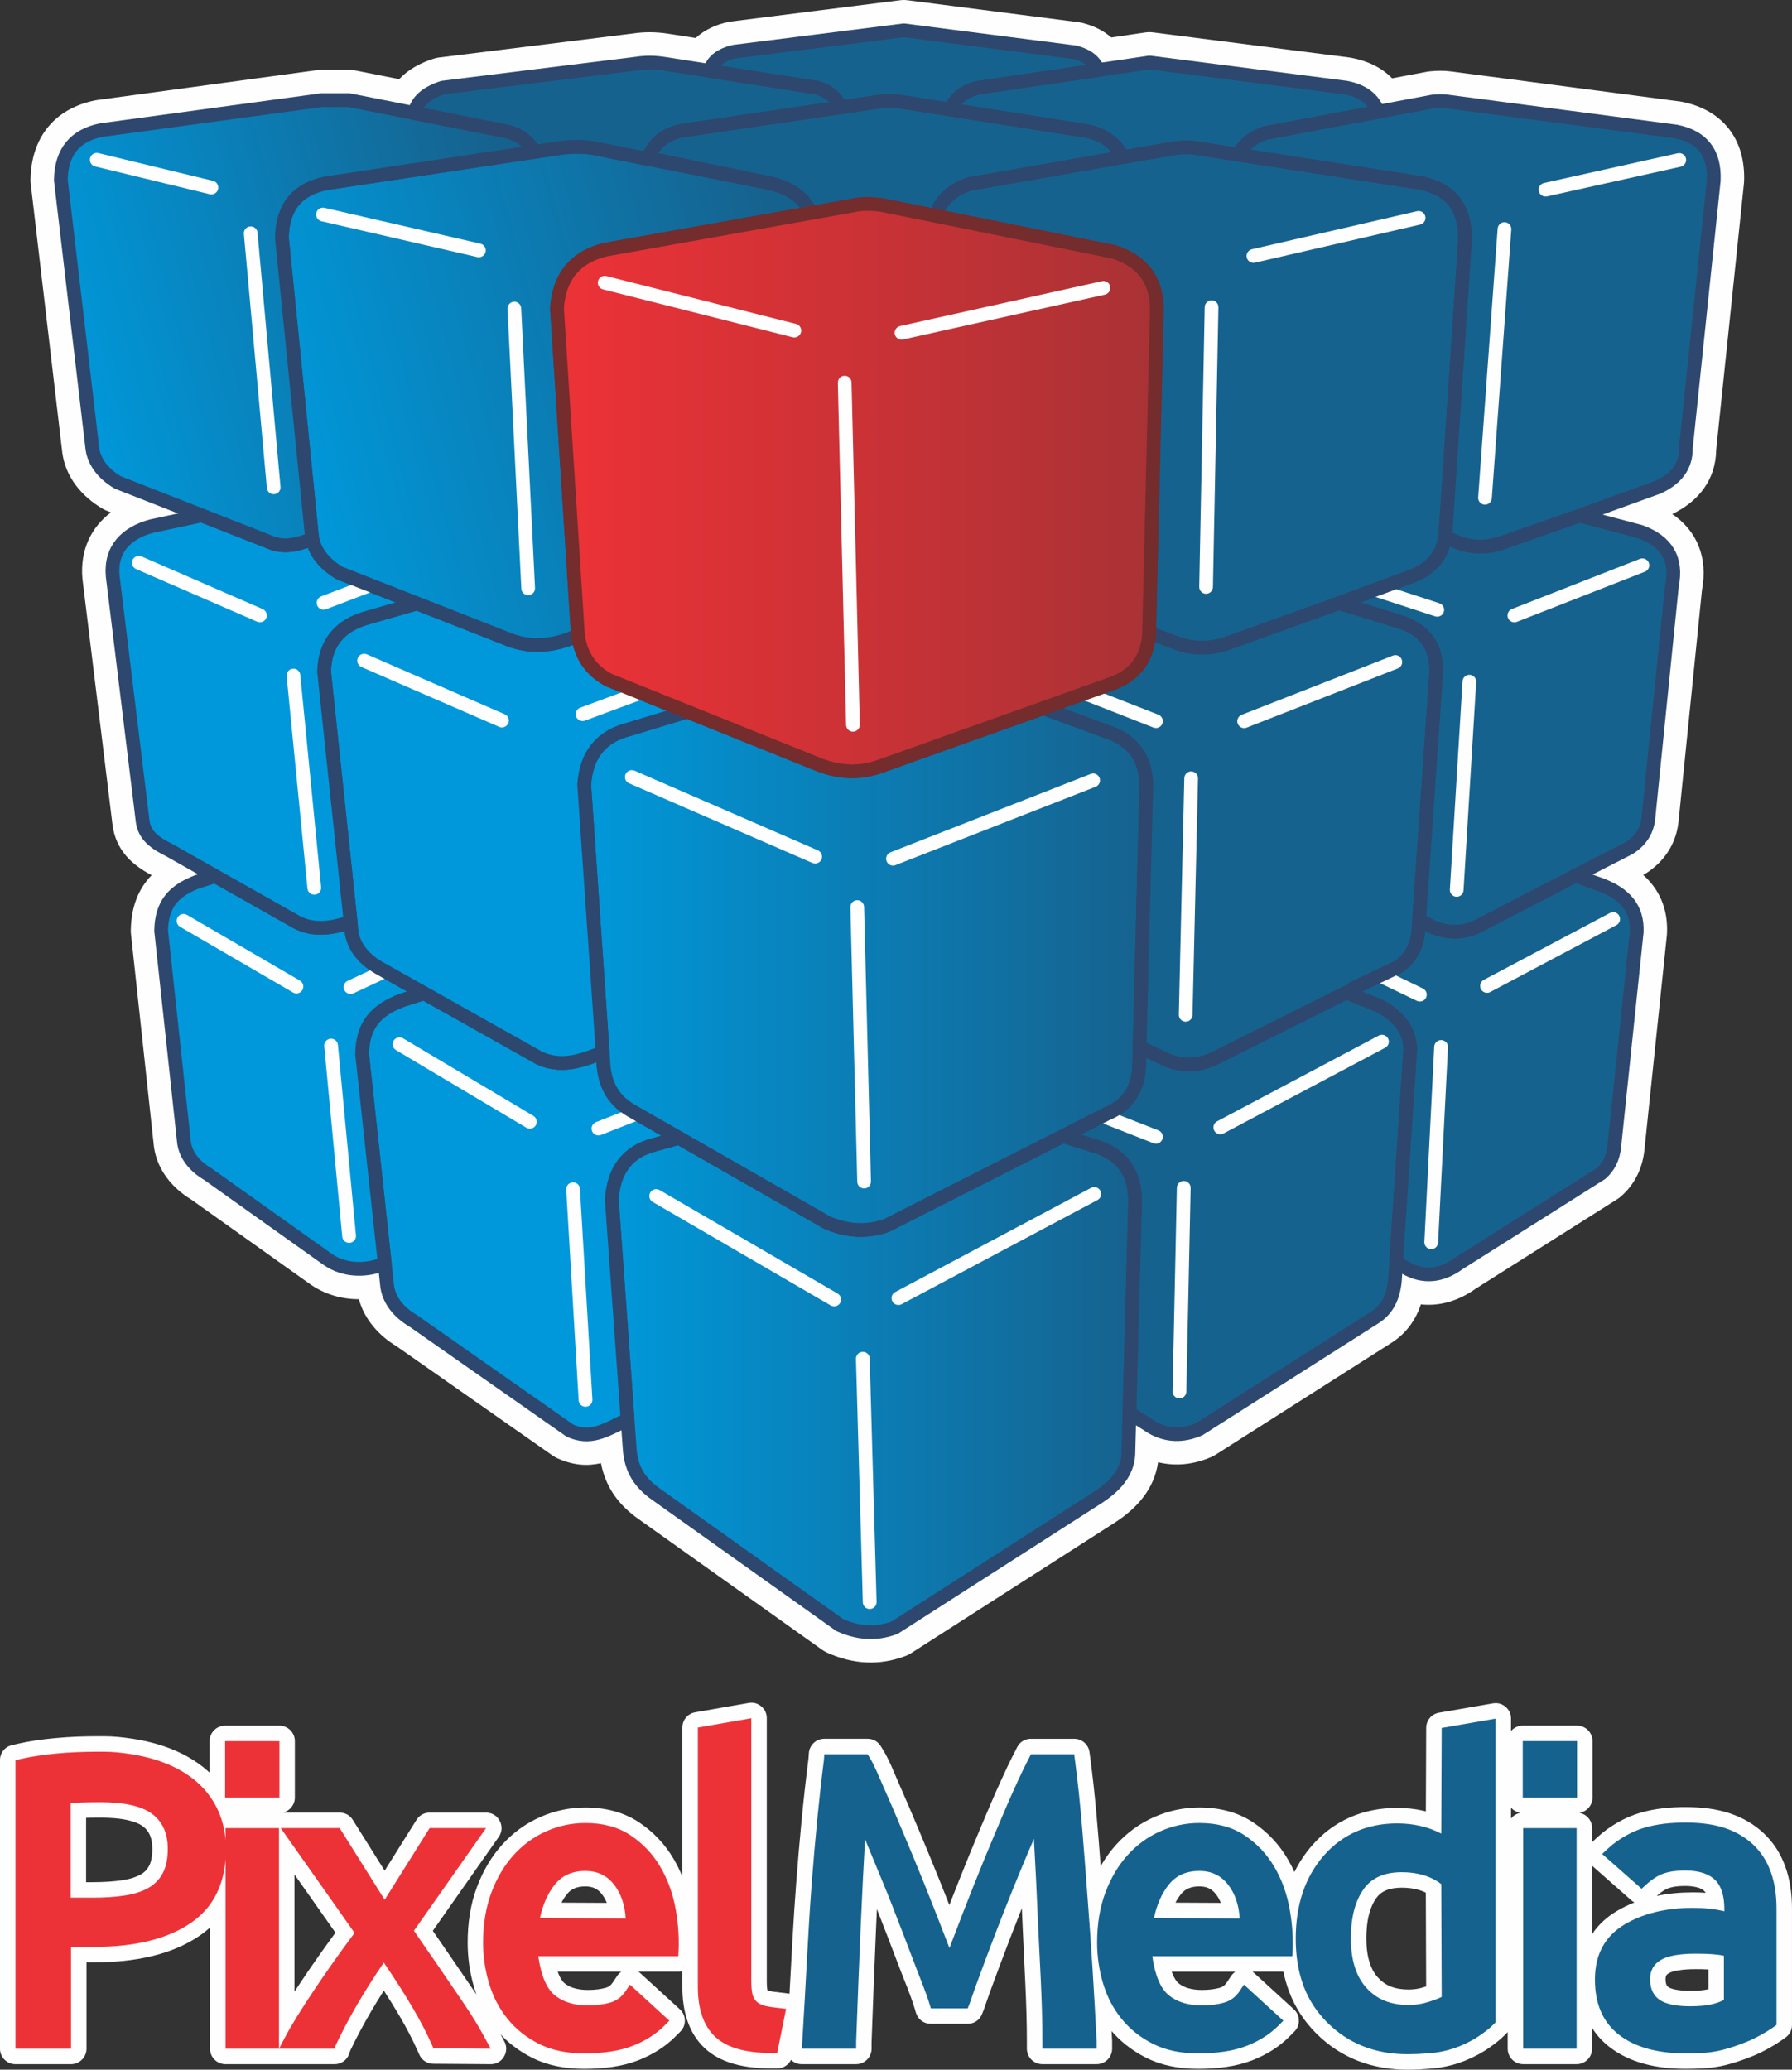<?xml version="1.0" encoding="UTF-8"?> <svg xmlns="http://www.w3.org/2000/svg" xmlns:xlink="http://www.w3.org/1999/xlink" xmlns:xodm="http://www.corel.com/coreldraw/odm/2003" xml:space="preserve" width="120.437mm" height="139.108mm" version="1.1" style="shape-rendering:geometricPrecision; text-rendering:geometricPrecision; image-rendering:optimizeQuality; fill-rule:evenodd; clip-rule:evenodd" viewBox="0 0 4239.08 4896.25"><rect x="0" y="0" width="4239.08" height="4896.25" fill="#333333" stroke="none"/> <defs> <style type="text/css"> .str0 {stroke:#2E476E;stroke-width:32.55;stroke-linecap:round;stroke-linejoin:round;stroke-miterlimit:22.926} .str2 {stroke:#742C2D;stroke-width:32.55;stroke-linecap:round;stroke-linejoin:round;stroke-miterlimit:22.926} .str1 {stroke:#FEFEFE;stroke-width:32.55;stroke-linecap:round;stroke-linejoin:round;stroke-miterlimit:22.926} .fil5 {fill:none} .fil7 {fill:none;fill-rule:nonzero} .fil3 {fill:#0098DA} .fil4 {fill:#16628E} .fil0 {fill:#FEFEFE} .fil12 {fill:#16628E;fill-rule:nonzero} .fil1 {fill:#ED3237;fill-rule:nonzero} .fil6 {fill:#FEFEFE;fill-rule:nonzero} .fil11 {fill:url(#id0)} .fil8 {fill:url(#id1)} .fil2 {fill:url(#id2)} .fil9 {fill:url(#id3)} .fil10 {fill:url(#id4)} </style> <linearGradient id="id0" gradientUnits="userSpaceOnUse" x1="1317.56" y1="1150.26" x2="2734.1" y2="1150.26"> <stop offset="0" style="stop-opacity:1; stop-color:#ED3237"></stop> <stop offset="1" style="stop-opacity:1; stop-color:#A93235"></stop> </linearGradient> <linearGradient id="id1" gradientUnits="userSpaceOnUse" x1="1381.78" y1="2288.39" x2="2708.74" y2="2288.39"> <stop offset="0" style="stop-opacity:1; stop-color:#0098DA"></stop> <stop offset="1" style="stop-opacity:1; stop-color:#16628E"></stop> </linearGradient> <linearGradient id="id2" gradientUnits="userSpaceOnUse" xlink:href="#id1" x1="1446.88" y1="3270.17" x2="2682.51" y2="3270.17"> </linearGradient> <linearGradient id="id3" gradientUnits="userSpaceOnUse" xlink:href="#id1" x1="691.23" y1="1097.33" x2="1892.88" y2="770.24"> </linearGradient> <linearGradient id="id4" gradientUnits="userSpaceOnUse" xlink:href="#id1" x1="166.05" y1="906.2" x2="1241.03" y2="612.62"> </linearGradient> </defs> <g id="Capa_x0020_1">  <g id="_2607579172416"> <path class="fil0" d="M1421.66 3461.43c-31.8,7.12 -64.56,5.61 -102.67,-11.42 -4.39,-1.96 -7.96,-3.98 -11.9,-6.75l-368.17 -257.89c-42.67,-25.65 -76.86,-63.99 -89.91,-111.84 -41.07,-0.02 -81.74,-11.63 -116.39,-36.3l-280.07 -199.39c-45.94,-27.75 -81.19,-71.17 -88.44,-125.58 -0.09,-0.62 -0.15,-1.16 -0.21,-1.78l-54.07 -500.99c-0.33,-3.1 -0.46,-5.76 -0.4,-8.88 0.9,-55.07 17.79,-97.8 49.32,-130.17 -48.52,-25.44 -84.3,-60.34 -92.39,-117.55 -0.07,-0.46 -0.12,-0.87 -0.18,-1.34l-70.94 -580.54c-0.11,-0.92 -0.19,-1.7 -0.27,-2.62 -5.74,-67.44 20.76,-121.04 67.48,-156.22l-9.55 -3.75c-3.61,-1.41 -6.58,-2.85 -9.92,-4.8 -49.46,-28.83 -87.84,-74.76 -95.59,-132.78 -0.05,-0.39 -0.1,-0.73 -0.14,-1.13l-74.62 -635.38c-0.39,-3.33 -0.54,-6.19 -0.48,-9.55 1.6,-98.39 55.89,-167.64 152.92,-187.3 1.6,-0.32 2.97,-0.55 4.58,-0.77l521.28 -70.88c3.37,-0.46 6.27,-0.65 9.68,-0.65l65.1 0c4.92,0 9.11,0.41 13.94,1.36l104.62 20.71c21.28,-22.64 50.04,-38.44 81.7,-48.44 4.38,-1.38 8.23,-2.22 12.78,-2.78l458.4 -56.78c27.96,-4.26 56.12,-3.76 84.06,0.6l64.46 10.05c20.65,-19.1 47.48,-31.53 77.09,-37.91 2.15,-0.46 4,-0.77 6.17,-1.06l400.08 -50.32c6.31,-0.79 11.79,-0.78 18.1,0.02l405.02 51.97c3.1,0.39 5.74,0.9 8.77,1.68 25.85,6.66 49.15,17.88 67.89,34.36l79.88 -11.73c6.8,-1 12.72,-1.06 19.55,-0.18l464.42 59.39c1.43,0.18 2.66,0.37 4.08,0.64 37.9,7.08 71.46,22.98 96.41,48.49l82.68 -15.51c2.08,-0.39 3.88,-0.65 5.99,-0.86 17.16,-1.74 34.09,-2.01 51.22,0.25l541.14 70.94c1.66,0.22 3.07,0.45 4.72,0.77 97.22,19.4 150.83,89.95 146.78,188.84 -0.06,1.58 -0.16,2.92 -0.32,4.51l-65.61 629.84c-0.83,70.58 -41.58,122.25 -103.96,152.07 58.27,39.5 84.98,102.58 70.27,180.18l-54.83 541.8c-4.24,54.55 -31.98,98.88 -78.23,128.44 -2.01,1.27 -3.77,2.29 -5.88,3.38 37.76,33.68 59.04,79.85 56.26,138.74 -0.07,1.43 -0.16,2.65 -0.31,4.07l-52.73 504.21c-3.9,44.23 -21.8,83.32 -55.24,112.92 -3.03,2.68 -5.8,4.76 -9.21,6.92l-334.72 211.67c-40.61,28.97 -85.2,42.22 -129.99,37.33 -11.71,35.71 -33.18,66.72 -66.68,89.07 -0.46,0.31 -0.85,0.56 -1.32,0.86l-417.4 265.62c-3.28,2.08 -6.22,3.65 -9.78,5.21 -41.76,18.26 -84.94,22.91 -126.52,12.63 -8.55,62.16 -48.8,108.57 -102.98,143.3l-481.17 308.45c-4.42,2.83 -8.44,4.86 -13.35,6.71 -62.54,23.66 -124.87,19.26 -185.15,-7.83 -4.51,-2.02 -8.19,-4.14 -12.23,-7.01l-432.35 -307.94c-49.36,-34.23 -79.77,-77.12 -90.61,-133.39l0.02 -0.01z"></path> <path class="fil0" d="M1614.19 4439.57l0 -352.73c0,-17.95 12.63,-32.97 30.32,-36.06l126.46 -22.08c11.02,-1.93 21.28,0.83 29.85,8.04 8.56,7.19 13.05,16.83 13.05,28.02l0 621.25c0,4.73 0.12,9.5 0.51,14.22 0.23,2.81 0.55,5.74 1.13,8.5 0.92,0.39 1.95,0.68 2.89,0.9 3.77,0.9 7.63,1.58 11.47,2.18 5.39,0.83 10.82,1.47 16.25,2.01 0.24,0.02 0.43,0.04 0.67,0.07l17.05 2.01c1.29,0.15 2.55,0.37 3.79,0.63 4.76,-87.87 9.2,-175.8 15.94,-263.47 7.5,-97.64 16.48,-195.43 28.91,-292.58l0.93 -13.04c1.37,-19.19 17.27,-33.99 36.51,-33.99l102.37 0c12.99,0 24.16,6.18 31.04,17.21l5.02 8.03c15.04,24.07 25.86,53.21 37.45,79.23 15.64,35.13 30.71,70.54 45.56,106.02 17.04,40.68 33.98,81.38 50.4,122.31 8.07,20.14 16.07,40.31 24.02,60.5 7.84,-20.15 15.75,-40.28 23.75,-60.38 16.32,-41 32.97,-81.88 50.13,-122.53 14.98,-35.47 29.92,-71.04 45.78,-106.13 11.65,-25.76 23.7,-51.53 36.49,-75.97l4.03 -8.05c6.36,-12.7 18.52,-20.22 32.73,-20.22l102.37 0c18.46,0 33.83,13.46 36.28,31.75l2.01 15.07c11.26,84.48 18.04,169.49 24.43,254.48 0.85,-1.5 1.72,-2.99 2.6,-4.49 9.82,-16.55 21.16,-32.12 34.06,-46.39 12.53,-13.85 26.39,-26.43 41.5,-37.42 15.01,-10.92 31.13,-20.17 48.1,-27.7 16.85,-7.47 34.38,-13.2 52.41,-17.02 18.01,-3.82 36.35,-5.69 54.76,-5.69 22.91,0 45.82,2.53 67.96,8.56 21.09,5.74 41.05,14.56 59.25,26.69 16.62,11.08 31.95,23.91 45.67,38.43 13.72,14.5 25.69,30.53 35.82,47.73 5.96,10.13 11.34,20.57 16.14,31.27 11.08,-22.61 24.98,-43.66 41.75,-62.87 25,-28.65 55.04,-51.35 89.89,-66.65 35.25,-15.48 72.94,-22.16 111.32,-22.16 21.33,0 42.63,2.16 63.43,6.96 1.52,0.35 3.04,0.72 4.56,1.1l0.79 -197.42c0.07,-17.91 12.71,-32.86 30.36,-35.92l127.47 -22.08c11.01,-1.91 21.26,0.86 29.82,8.06 8.55,7.2 13.04,16.83 13.04,28.01l0 29.32c6.72,-7.79 16.66,-12.73 27.71,-12.73l128.47 0c20.16,0 36.61,16.44 36.61,36.61l0 133.48c0,18.34 -13.61,33.6 -31.24,36.22 17.14,3.03 30.25,18.06 30.25,36.05l0 33.27 12.83 -11.92c14.87,-13.8 31.36,-25.31 48.97,-35.33 16.45,-9.36 33.85,-16.88 52.03,-22.18 17.45,-5.08 35.36,-8.52 53.41,-10.63 19.4,-2.26 39,-3.05 58.53,-2.87 33.81,0.32 68.19,4.16 100.37,14.96 29.9,10.03 57.04,25.54 80.01,47.25 23.06,21.8 39.8,48.26 50.64,78.05 11.64,31.96 16.01,66.21 16.01,100.09l0 275c0,12.19 -5.39,22.68 -15.31,29.78l-7.04 5.03c-11.79,8.42 -24.15,15.72 -36.84,22.66 -11.37,6.21 -23.06,11.87 -35.09,16.68 -10.33,4.13 -20.76,8.01 -31.32,11.55 -10.06,3.37 -20.22,6.41 -30.51,9.02 -9.21,2.33 -18.53,4.09 -27.94,5.48 -8.79,1.3 -17.65,2.22 -26.53,2.62 -7.02,0.32 -14.04,0.6 -21.07,0.77 -6.59,0.17 -13.17,0.26 -19.76,0.26 -33.57,0 -67.64,-3.33 -100.05,-12.39 -29.12,-8.14 -56.59,-20.87 -80.52,-39.5 -16.35,-12.73 -30.02,-27.73 -40.86,-44.86l0 49.1c0,20.16 -16.44,36.61 -36.61,36.61l-126.45 0c-20.16,0 -36.61,-16.44 -36.61,-36.61l0 -39.48c-0.88,1.08 -1.83,2.14 -2.85,3.16l-5.01 5c-9.49,9.49 -19.88,17.57 -30.71,25.44 -9.9,7.19 -20.26,13.78 -31.05,19.57 -9.88,5.3 -20.01,10.13 -30.4,14.34 -9.97,4.05 -20.19,7.53 -30.59,10.34 -9.69,2.6 -19.53,4.7 -29.46,6.25 -9.34,1.46 -18.75,2.45 -28.19,2.97 -7.86,0.44 -15.68,1.19 -23.56,1.53 -8.22,0.35 -16.44,0.54 -24.67,0.54 -40.54,0 -80.61,-6.33 -118.43,-21.19 -36.65,-14.39 -69.05,-35.98 -97.03,-63.69 -28.69,-28.42 -50.59,-61.54 -64.92,-99.34 -5.89,-15.53 -10.39,-31.45 -13.71,-47.62l-73.31 0c1.58,1.06 3.12,2.27 4.59,3.61l93.34 85.31c7.65,6.99 11.66,15.84 11.9,26.2 0.24,10.37 -3.38,19.38 -10.71,26.71l-12.04 12.04c-12.16,12.16 -25.66,22.83 -40.17,32.01 -15.06,9.53 -31.1,17.43 -47.71,23.89 -18.92,7.36 -38.85,12.17 -58.9,15.24 -22.71,3.48 -45.82,4.81 -68.78,4.81 -21.93,0 -43.93,-1.9 -65.4,-6.43 -20.1,-4.25 -39.65,-10.8 -58,-20.08 -16.7,-8.44 -32.56,-18.46 -47.2,-30.14 -12.33,-9.83 -23.72,-20.78 -34,-32.72 0.41,7.95 0.81,15.91 1.2,23.86 0.04,0.63 0.04,1.18 0.04,1.81l0 16.06c0,20.16 -16.44,36.61 -36.61,36.61l-128.47 0c-20.16,0 -36.61,-16.44 -36.61,-36.61l0 -16.06c0,-91.39 -6.2,-181.7 -10.01,-272.86 -0.6,-14.45 -1.22,-28.91 -1.85,-43.36 -0.27,0.69 -0.55,1.38 -0.83,2.08 -18.07,45.39 -35.52,91 -52.68,136.74 -12.4,33.07 -24.62,66.28 -36.01,99.72 -0.21,0.63 -0.41,1.17 -0.66,1.8l-4.02 10.06c-5.67,14.18 -18.71,22.99 -33.98,22.99l-87.32 0c-16.42,0 -30.34,-10.36 -35.06,-26.08l-3.01 -10.04c-9.88,-32.93 -24.47,-66.16 -36.67,-98.43 -17.28,-45.73 -34.85,-91.34 -52.66,-136.86 -0.64,14.08 -1.27,28.16 -1.89,42.23 -3.99,90.88 -7.49,181.78 -10.75,272.69l0 15.4c0,20.16 -16.44,36.61 -36.61,36.61l-128.47 0c-9.88,0 -18.46,-3.47 -25.43,-10.27 -6.03,12.29 -18.48,20.3 -32.81,20.3l-14.05 0c-29.92,0 -60.8,-2.73 -89.63,-11.11 -25.41,-7.38 -49.28,-19.26 -68.57,-37.6 -18.53,-17.62 -31.56,-39.29 -39.87,-63.41 -8.94,-25.93 -12.16,-53.72 -12.16,-81.05l0 -36.94c-3.08,0.83 -6.31,1.27 -9.65,1.27l-94.31 0c1.58,1.06 3.12,2.27 4.59,3.61l93.34 85.31c7.65,6.99 11.66,15.82 11.9,26.2 0.24,10.36 -3.38,19.37 -10.71,26.71l-12.06 12.06c-12.16,12.15 -25.65,22.82 -40.17,32.01 -15.06,9.53 -31.1,17.43 -47.71,23.89 -18.92,7.36 -38.85,12.17 -58.9,15.24 -22.71,3.48 -45.82,4.81 -68.78,4.81 -21.93,0 -43.92,-1.9 -65.4,-6.43 -20.11,-4.25 -39.65,-10.8 -58.01,-20.08 -16.7,-8.44 -32.56,-18.46 -47.2,-30.14 -9.69,-7.72 -18.78,-16.12 -27.22,-25.16l9.08 16.65c6.38,11.71 6.12,24.9 -0.73,36.33 -6.85,11.44 -18.34,17.9 -31.68,17.81l-135.49 -1c-14.7,-0.11 -27.22,-8.31 -33.18,-21.74l-4 -9c-12.51,-28.09 -27.03,-55.44 -42.56,-81.96 -11.94,-20.39 -24.45,-40.51 -37.31,-60.38 -10.82,16.97 -21.32,34.14 -31.45,51.53 -17.21,29.54 -33.36,59.73 -48.04,90.6l-2.31 6.93c-5.07,15.21 -18.69,25.03 -34.73,25.03l-131.48 0c-0.02,0 -0.04,0 -0.04,0 -0.02,0 -0.02,0 -0.04,0l-126.45 0c-20.16,0 -36.61,-16.44 -36.61,-36.61l0 -286.75c-7.67,6.94 -15.88,13.4 -24.6,19.37 -33.48,22.92 -71.37,38.15 -110.63,47.85 -45.35,11.21 -92.76,15.24 -139.39,15.24l-17.6 0 0 204.27c0,20.16 -16.44,36.61 -36.61,36.61l-131.48 0c-20.16,0 -36.61,-16.44 -36.61,-36.61l0 -682.48c0,-17.25 11.56,-31.78 28.37,-35.66l13.05 -3.01c29.17,-6.74 59.08,-10.78 88.87,-13.57 33.56,-3.16 67.32,-4.42 101.02,-4.42l15.06 0c22.8,0 45.23,2.51 67.74,5.94 20.7,3.16 41.21,7.63 61.27,13.69 18.88,5.7 37.35,12.8 55.02,21.59 16.79,8.35 32.79,18.19 47.63,29.66 6.2,4.79 12.17,9.87 17.87,15.21l0 -74.58c0,-20.16 16.44,-36.61 36.61,-36.61l128.47 0c20.16,0 36.61,16.44 36.61,36.61l0 133.48c0,17.31 -12.13,31.89 -28.33,35.66l134.33 0c12.97,0 24.12,6.17 31.01,17.16l75.37 120.17 75.38 -120.17c6.89,-10.99 18.04,-17.16 31.01,-17.16l133.48 0c14.01,0 26.02,7.29 32.49,19.73 6.46,12.43 5.53,26.45 -2.53,37.91l-155.92 221.97c13.01,18.8 25.98,37.63 38.92,56.49 15.36,22.4 30.67,44.82 46.02,67.23 6.11,8.93 12.22,17.87 18.26,26.86 -1.87,-5.22 -3.61,-10.5 -5.19,-15.82 -5.16,-17.31 -9.07,-34.97 -11.67,-52.84 -2.6,-17.87 -3.9,-35.9 -3.9,-53.95 0,-22.99 1.64,-46.01 5.39,-68.69 3.53,-21.33 8.92,-42.34 16.52,-62.59 7.03,-18.73 15.54,-36.9 25.75,-54.12 9.82,-16.55 21.16,-32.12 34.06,-46.39 12.53,-13.85 26.39,-26.43 41.5,-37.42 15.01,-10.92 31.13,-20.17 48.1,-27.7 16.85,-7.47 34.38,-13.2 52.41,-17.02 18.01,-3.82 36.35,-5.69 54.75,-5.69 22.91,0 45.82,2.53 67.96,8.56 21.09,5.74 41.05,14.56 59.25,26.69 16.62,11.08 31.95,23.91 45.67,38.43 13.72,14.5 25.69,30.53 35.82,47.73 7.95,13.51 14.87,27.59 20.75,42.1l-0.04 -0.01zm2152.06 -25.74l0 161.6c14.89,-22.36 34.75,-40.36 58.13,-54.32 13.41,-8.01 27.45,-14.78 41.92,-20.44 -2.53,-1.34 -4.96,-3 -7.2,-4.98l-92.83 -81.86 -0.01 -0.01zm-169.43 -125.17c-8.88,-1.31 -16.74,-5.83 -22.36,-12.34l0 25.73c5.46,-6.91 13.35,-11.81 22.36,-13.39zm-825.09 375.76c0.83,2.33 1.72,4.62 2.68,6.85 3.03,7.11 7.69,15.82 13.86,20.75 6.57,5.23 14.04,8.86 22.06,11.29 10.57,3.2 21.9,4.32 32.92,4.32 7.7,0 15.42,-0.39 23.06,-1.36 6.47,-0.81 12.9,-2.02 19.17,-3.79 3.25,-0.92 6.23,-2.31 8.94,-4.32 3.06,-2.28 5.58,-5.2 7.69,-8.36l10.04 -15.06c2.83,-4.25 6.26,-7.72 10.21,-10.34l-150.64 0 0.01 0.01zm1263.15 -186.54c-0.96,-1.58 -2.07,-3.06 -3.35,-4.35 -3.63,-3.63 -8.6,-5.98 -13.41,-7.58 -9.17,-3.05 -19.63,-4.07 -28.45,-4.27l-5.02 0c-7.08,0 -14.21,0.37 -21.22,1.36 -5.48,0.77 -10.97,1.95 -16.22,3.73 -4.34,1.47 -8.6,3.83 -12.46,6.27 -5.55,3.52 -10.75,7.64 -15.61,12.06 28.11,-5.85 56.89,-8.31 85.59,-8.31 10.06,0 20.12,0.34 30.16,1.09l-0 -0.01zm-1146.93 23.78c-3.03,-7.61 -7.03,-14.74 -12.16,-21.21 -4.46,-5.62 -9.74,-10.27 -16.26,-13.34 -6.98,-3.28 -14.66,-4.42 -22.32,-4.42 -8.88,0 -18.08,1.19 -26.26,4.79 -6.82,3.01 -12.35,7.44 -17.05,13.24 -5.13,6.33 -9.52,13.2 -13.25,20.4l107.28 0.53 0.01 0.01zm484.91 -24.22c-5.09,-2.53 -10.41,-4.62 -15.92,-6.27 -13.2,-3.98 -27.13,-5.47 -40.89,-5.47 -12.93,0 -26.86,1.59 -38.78,6.9 -8.94,3.98 -15.99,9.73 -21.63,17.73 -8.13,11.53 -13.55,24.65 -17.07,38.26 -4.78,18.45 -6.36,38.06 -6.36,57.07 0,18.96 1.87,38.75 7.62,56.89 4.2,13.21 10.49,25.54 19.9,35.8 8.4,9.17 18.09,16.24 29.63,20.9 13.49,5.45 28.27,7.37 42.74,7.37 6.18,0 12.37,-0.44 18.48,-1.38 5.59,-0.86 11.09,-2.15 16.48,-3.89 2.2,-0.7 4.42,-1.4 6.63,-2.11l-0.83 -221.8 0 0.02zm668.53 181.66c-9.86,-0.55 -19.78,-0.7 -29.64,-0.7 -14.3,0 -29.32,0.63 -43.41,3.17 -6.52,1.18 -15.3,3.21 -21.05,6.66 -2.13,1.27 -4.42,2.98 -5.65,5.2 -1.36,2.45 -1.67,5.83 -1.67,8.57 0,4.32 0.44,9.62 2.25,13.61 1,2.21 2.32,3.75 4.3,5.15 4.13,2.9 11.04,4.76 15.88,5.79 11.68,2.48 24.4,3.09 36.31,3.09 8.37,0 16.79,-0.27 25.12,-1.07 5.87,-0.56 11.81,-1.38 17.56,-2.71l0 -46.76 -0.01 0.01zm-3344.84 -224.7l0 277.33c4.58,-6.99 9.18,-13.95 13.78,-20.88 26.73,-40.24 54.67,-79.76 83.23,-118.74l-97.01 -137.71zm622.71 230.01c0.83,2.33 1.72,4.62 2.68,6.85 3.03,7.11 7.68,15.82 13.85,20.74 6.57,5.23 14.04,8.86 22.06,11.29 10.57,3.2 21.9,4.32 32.92,4.32 7.7,0 15.42,-0.39 23.06,-1.36 6.46,-0.81 12.9,-2.02 19.17,-3.79 3.25,-0.92 6.24,-2.29 8.95,-4.32 3.06,-2.28 5.58,-5.2 7.69,-8.36l10.04 -15.06c2.83,-4.25 6.26,-7.72 10.21,-10.34l-150.63 0 -0.01 0.01zm-1115.59 -363.95l0 152.24 14.59 0c12.76,0 25.52,-0.33 38.25,-1.18 10.88,-0.71 21.76,-1.8 32.55,-3.43 8.42,-1.27 16.84,-3.06 24.97,-5.62 6.35,-2 12.61,-4.51 18.44,-7.75 4.28,-2.38 8.22,-5.26 11.66,-8.75 3.39,-3.44 6.18,-7.35 8.45,-11.6 2.64,-4.95 4.35,-10.49 5.5,-15.97 1.67,-8 2.24,-16.35 2.24,-24.52 0,-11.2 -1.46,-23.01 -6.08,-33.32 -3.68,-8.21 -9.06,-14.73 -16.28,-20.1 -9.87,-7.34 -23.36,-11.69 -35.2,-14.38 -20.74,-4.72 -43.18,-5.99 -64.4,-5.99l-1 0c-6.78,0 -13.57,0.04 -20.37,0.12 -4.42,0.05 -8.86,0.13 -13.28,0.25l-0.01 0.01zm1231.81 201.19c-3.03,-7.61 -7.03,-14.74 -12.16,-21.21 -4.46,-5.62 -9.74,-10.27 -16.26,-13.34 -6.98,-3.28 -14.66,-4.42 -22.32,-4.42 -8.88,0 -18.08,1.19 -26.26,4.79 -6.82,3.01 -12.35,7.44 -17.05,13.24 -5.13,6.33 -9.52,13.2 -13.25,20.4l107.28 0.53 0.01 0.01z"></path> <path class="fil1" d="M218.25 4489.3l-25.6 0 -25.59 0 0 -111.9 0 -111.9c4.68,-0.33 9.62,-0.62 14.8,-0.88 5.18,-0.25 10.63,-0.46 16.31,-0.62 5.68,-0.17 11.8,-0.29 18.32,-0.37 6.53,-0.09 13.47,-0.13 20.82,-0.13l0.5 0 0.5 0c28.11,0 52.28,2.31 72.52,6.91 20.24,4.6 36.54,11.5 48.93,20.7 12.38,9.2 21.66,20.71 27.85,34.5 6.18,13.8 9.29,29.9 9.29,48.29 0,11.71 -1,22.38 -3.01,31.99 -2.01,9.62 -5.02,18.18 -9.04,25.71 -4.02,7.53 -8.91,14.22 -14.67,20.07 -5.77,5.85 -12.42,10.87 -19.95,15.06 -7.52,4.18 -15.93,7.73 -25.21,10.66 -9.29,2.93 -19.45,5.23 -30.49,6.91 -11.04,1.67 -22.92,2.93 -35.63,3.77 -12.71,0.83 -26.27,1.25 -40.65,1.25l-0.01 -0.01zm-50.18 357.3l0 -120.44 0 -120.44 27.1 0 27.1 0c48.85,0 92.38,-4.72 130.6,-14.18 38.22,-9.45 71.13,-23.63 98.74,-42.53 27.59,-18.9 48.3,-42.87 62.1,-71.89 13.8,-29.02 20.7,-63.11 20.7,-102.25 0,-18.07 -1.71,-35.13 -5.15,-51.19 -3.43,-16.05 -8.58,-31.11 -15.44,-45.16 -6.86,-14.05 -15.14,-27.01 -24.84,-38.89 -9.7,-11.88 -20.82,-22.67 -33.37,-32.36 -12.54,-9.7 -26.39,-18.32 -41.53,-25.85 -15.13,-7.52 -31.57,-13.97 -49.3,-19.32 -17.74,-5.36 -36.47,-9.53 -56.2,-12.54 -19.73,-3.01 -40.47,-5.52 -62.22,-5.52l-7.53 0 -7.53 0c-34.79,0 -67.32,1.41 -97.6,4.27 -30.28,2.84 -58.35,6.87 -84.06,12.8l-6.53 1.5 -6.52 1.5 0 341.24 0 341.24 65.74 0 65.74 0 0.01 -0.01zm492.88 -594.15l0 -66.74 0 -66.74 -64.24 0 -64.24 0 0 66.74 0 66.74 64.24 0 64.24 0zm-1 594.15l0 -260.95 0 -260.94 -63.23 0 -63.23 0 0 260.95 0 260.95 63.23 0 63.23 0 0 -0.01zm500.9 0l-6.03 -11.04 -6.02 -11.04c-8.03,-15.38 -17.9,-32.45 -29.61,-51.18 -11.71,-18.74 -25.45,-39.01 -40.65,-61.23 -14.15,-20.67 -29.45,-43.09 -45.99,-67.19 -16.54,-24.1 -34.31,-49.9 -53.37,-77.33l85.31 -121.44 85.31 -121.44 -66.74 0 -66.74 0 -53.19 84.8 -53.19 84.81 -53.19 -84.81 -53.19 -84.8 -69.75 0 -69.75 0 87.32 123.95 87.32 123.95c-37.47,50.52 -70.09,96.69 -97.86,138.51 -27.76,41.81 -51.3,78.96 -68.75,112.41l-6.03 11.54 -6.02 11.54 65.74 0 65.74 0 1.5 -4.52 1.5 -4.51c14.72,-31.11 31.54,-62.9 50.43,-95.35 18.9,-32.45 39.89,-65.57 62.98,-99.36 27.1,39.82 50.11,75.85 69,108.14 18.9,32.28 33.46,60.93 44.41,85.57l2.01 4.51 2.01 4.51 67.74 0.5 67.74 0.5 0.02 0.02zm319.25 -308.12l-101.37 -0.5 -101.37 -0.5c3.35,-16.05 7.99,-30.74 13.92,-44.04 5.94,-13.3 13.18,-25.21 21.71,-35.75 8.53,-10.54 18.78,-18.44 30.74,-23.71 11.96,-5.27 25.63,-7.91 41.02,-7.91 14.06,0 26.68,2.64 37.89,7.91 11.21,5.27 21,13.18 29.35,23.71 8.37,10.54 14.89,22.54 19.57,36.01 4.69,13.47 7.53,28.4 8.53,44.79l-0.01 -0.01zm103.37 241.88l-46.67 -42.66 -46.68 -42.66 -5.02 7.53 -5.02 7.52c-4.68,7.03 -10.12,12.83 -16.31,17.44 -6.18,4.6 -13.13,7.99 -20.82,10.16 -7.7,2.18 -15.9,3.81 -24.59,4.89 -8.7,1.09 -17.9,1.64 -27.61,1.64 -16.06,0 -30.57,-1.97 -43.54,-5.9 -12.97,-3.93 -24.38,-9.83 -34.25,-17.69 -9.87,-7.86 -18.11,-19.53 -24.72,-35 -6.61,-15.47 -11.59,-34.75 -14.93,-57.83l165.6 0 165.6 0c1.34,-18.06 1.5,-36.31 0.5,-54.7 -1,-18.4 -3.19,-36.96 -6.53,-55.7 -3.34,-18.73 -8.07,-36.54 -14.18,-53.44 -6.11,-16.9 -13.59,-32.86 -22.45,-47.92 -8.87,-15.05 -19.15,-28.77 -30.87,-41.15 -11.71,-12.38 -24.84,-23.42 -39.39,-33.12 -14.55,-9.7 -30.74,-16.97 -48.55,-21.83 -17.81,-4.85 -37.26,-7.28 -58.34,-7.28 -16.05,0 -31.78,1.63 -47.17,4.89 -15.38,3.26 -30.45,8.16 -45.16,14.67 -14.72,6.52 -28.53,14.46 -41.41,23.84 -12.88,9.36 -24.84,20.16 -35.88,32.36 -11.04,12.21 -20.95,25.72 -29.73,40.53 -8.78,14.8 -16.43,30.9 -22.96,48.29 -6.52,17.4 -11.42,35.96 -14.67,55.7 -3.26,19.74 -4.89,40.65 -4.89,62.73 0,16.39 1.17,32.62 3.51,48.67 2.34,16.06 5.86,31.96 10.54,47.68 4.68,15.73 10.66,30.57 17.94,44.54 7.28,13.97 15.85,27.06 25.72,39.27 9.87,12.21 21,23.25 33.37,33.12 12.38,9.87 26.01,18.57 40.9,26.09 14.89,7.53 31.24,13.18 49.05,16.93 17.81,3.77 37.09,5.65 57.83,5.65 23.08,0 44.16,-1.46 63.23,-4.39 19.06,-2.92 36.14,-7.32 51.19,-13.18 15.05,-5.85 28.85,-12.76 41.4,-20.7 12.54,-7.94 23.84,-16.93 33.87,-26.97l6.03 -6.03 6.02 -6.03 0.05 0.01zm255.01 76.28l10.54 -52.19 10.54 -52.18 -8.53 -1 -8.53 -1c-6.68,-0.67 -12.76,-1.43 -18.18,-2.25 -5.44,-0.83 -10.25,-1.76 -14.43,-2.76 -4.18,-1 -7.94,-2.34 -11.29,-4.02 -3.34,-1.67 -6.27,-3.68 -8.79,-6.03 -2.51,-2.34 -4.6,-5.06 -6.27,-8.16 -1.67,-3.09 -2.92,-6.57 -3.77,-10.41 -0.83,-3.84 -1.46,-8.32 -1.88,-13.42 -0.41,-5.1 -0.63,-10.83 -0.63,-17.19l0 -310.62 0 -310.62 -63.23 11.04 -63.23 11.04 0 306.62 0 306.62c0,26.43 3.39,49.47 10.16,69.12 6.77,19.65 16.94,35.93 30.49,48.8 13.55,12.88 31.4,22.54 53.56,28.99 22.17,6.44 48.64,9.66 79.42,9.66l7.03 0 7.03 0 0 -0.01z"></path> <g> <path class="fil2 str0" d="M1986.26 3844.26l-433.09 -308.45c-40.39,-28.01 -59.25,-59.74 -63.36,-104.79l-42.6 -593.05c4.28,-69.87 37.25,-112.99 98.81,-129.45l60.12 -16.67 350.94 200.75c44.09,18.61 90.42,24.11 140.69,6.25l416.72 -211.41 81.83 25.72c62.72,21.09 90.99,67.26 88.79,135.61l-15.75 583.8c0.55,44.96 -24.81,78.85 -71.61,109.41l-481.17 308.45c-46.57,17.61 -89.47,12.19 -130.32,-6.17l0 -0.02z"></path> <path class="fil3 str0" d="M1484.56 3357.94l-1.28 0.61c-54.49,27.68 -87.89,46.94 -135,25.88l-370.4 -259.44c-38.98,-22.72 -58.11,-53.19 -61.97,-82.11l-59.29 -549.4c1.12,-68.56 31.91,-103.14 93.51,-126.96l53.06 -16.92 272.99 153.53c48.4,21.63 90.38,10.1 142.98,-10.72l6.46 -3.06 2.31 33.44c4.44,45.68 24.81,82.46 68.41,106.26l109.79 62.8 -60.12 16.67c-61.57,16.45 -94.52,59.57 -98.81,129.45l37.36 519.97 0.01 0z"></path> <path class="fil3 str0" d="M910.12 2989.24c-44.42,18.56 -96.21,17.5 -135.85,-10.5l-282.48 -201.11c-35.54,-20.72 -52.99,-48.51 -56.51,-74.88l-54.06 -500.98c1.01,-62.52 29.1,-94.04 85.27,-115.77l42.93 -13.27 193.17 109.13c42.19,21.57 86.6,13.25 126.76,-0.97l2.52 23.8c3.97,29.72 23.63,61.03 63.69,84.39l167.33 94.1 0 0 -59.68 -33.56 -53.06 16.92c-61.6,23.82 -92.39,58.39 -93.51,126.96l53.49 495.77 -0.01 -0.01z"></path> <path class="fil4 str0" d="M2514.49 2687.43l81.83 25.72c62.72,21.09 90.99,67.26 88.79,135.61l-13.32 493.75 53.26 34.07c35.2,20.07 72.59,21.44 112.18,4.13l417.4 -265.62c29.14,-19.46 42.62,-50.66 45.37,-89.91l36.3 -545.27c-2.95,-48.29 -31.98,-78.18 -72.34,-100.06l-79.44 -31.92 -308.51 154.25c-41.79,20.9 -83.6,21.72 -125.39,0.83l-54.85 -25.87 -1.22 47.22c-2.75,51.34 -26.11,89.82 -77.31,110.95l-102.76 52.13 0.01 -0.01z"></path> <path class="fil4 str0" d="M3188.74 2349.6l75.23 30.23c40.35,21.89 69.39,51.76 72.34,100.06l-33.71 506.42 21.32 12.44c43.47,24.91 85.76,20.19 127.03,-9.9l336.56 -212.82c17.35,-15.35 28.84,-36.34 31.34,-66l52.79 -504.84c2.76,-58.52 -30.8,-90.53 -80.84,-110.54l-64.34 -23.1 -221.08 114.67c-40.17,22.68 -79.72,22.7 -118.78,5.77l-29.67 -16.37 -0.84 12.25c-1.07,46.72 -18.18,78.66 -47.85,98.98l-107.23 51.15 -12.27 11.59 0 0.01z"></path> <line class="fil5 str1" x1="2125.31" y1="3070.92" x2="2588.51" y2="2824.54"></line> <line class="fil5 str1" x1="2886.74" y1="2667.07" x2="3269.09" y2="2464.28"></line> <line class="fil5 str1" x1="3517.66" y1="2332.44" x2="3816.01" y2="2174.2"></line> <line class="fil5 str1" x1="2057.32" y1="3790.07" x2="2041.08" y2="3214.29"></line> <g> <path class="fil6" d="M1965.09 3088.29l16.36 -28.14c7.77,4.51 10.41,14.48 5.9,22.25 -4.51,7.77 -14.48,10.41 -22.26,5.89l-0 0.01zm-420.98 -244.77l16.36 -28.14 420.98 244.77 -16.36 28.14 -420.98 -244.77zm16.36 -28.14l-16.36 28.14c-7.77,-4.51 -10.41,-14.48 -5.9,-22.25 4.51,-7.77 14.48,-10.41 22.26,-5.89l0 -0.01z"></path> </g> <g> <path class="fil6" d="M1245.09 2667.79l16.65 -27.96c7.72,4.6 10.26,14.59 5.67,22.31 -4.6,7.72 -14.59,10.26 -22.31,5.66l-0.01 0zm-308.28 -183.49l16.65 -27.96 308.28 183.49 -16.65 27.96 -308.28 -183.49zm16.65 -27.97l-16.65 27.96c-7.72,-4.6 -10.26,-14.59 -5.67,-22.31 4.6,-7.72 14.59,-10.26 22.31,-5.66l0.01 0z"></path> </g> <g> <path class="fil6" d="M693.1 2347.93l16.37 -28.14c7.77,4.52 10.41,14.48 5.89,22.26 -4.52,7.77 -14.48,10.41 -22.26,5.89zm-267.12 -155.41l16.37 -28.14 267.12 155.41 -16.37 28.14 -267.12 -155.41zm16.37 -28.14l-16.37 28.14c-7.77,-4.52 -10.41,-14.48 -5.89,-22.26 4.52,-7.77 14.48,-10.41 22.26,-5.89z"></path> </g> <line class="fil7 str1" x1="1385.09" y1="3311.65" x2="1355.66" y2="2813.41"></line> <line class="fil7 str1" x1="825.8" y1="2923.95" x2="783.17" y2="2473.55"></line> <line class="fil7 str1" x1="2790.09" y1="3291.83" x2="2800.26" y2="2810.08"></line> <line class="fil7 str1" x1="3385.68" y1="2938.76" x2="3409.04" y2="2476.81"></line> <g> <path class="fil6" d="M1343.05 2396.12c0.61,8.96 -6.14,16.73 -15.06,17.34 -8.92,0.61 -16.65,-6.17 -17.26,-15.13l32.32 -2.21 0 0zm-32.73 -483.45l32.73 483.45 -32.32 2.21 -32.73 -483.45 32.32 -2.21zm-32.32 2.21c-0.61,-8.96 6.14,-16.73 15.06,-17.34 8.92,-0.61 16.65,6.17 17.26,15.13l-32.32 2.21 -0 0z"></path> </g> <g> <path class="fil6" d="M2728.44 2704.45l11.93 -30.29c8.4,3.3 12.54,12.75 9.25,21.11 -3.29,8.37 -12.77,12.47 -21.17,9.18l-0.01 0zm-124.62 -48.86l11.93 -30.29 124.62 48.86 -11.93 30.29 -124.62 -48.86zm11.93 -30.29l-11.93 30.29c-8.4,-3.3 -12.54,-12.75 -9.25,-21.11 3.29,-8.37 12.77,-12.47 21.17,-9.18l0.01 0z"></path> </g> <g> <path class="fil6" d="M3351.6 2367.66l14.18 -29.3c8.13,3.91 11.54,13.65 7.63,21.74 -3.91,8.09 -13.69,11.48 -21.82,7.56l0.01 -0.01zm-92.95 -44.74l14.18 -29.3 92.95 44.74 -14.18 29.3 -92.95 -44.74zm14.18 -29.3l-14.18 29.3c-8.13,-3.91 -11.54,-13.65 -7.63,-21.74 3.91,-8.09 13.69,-11.48 21.82,-7.56l-0.01 0.01z"></path> </g> <g> <path class="fil6" d="M1421.65 2684.91c-8.4,3.3 -17.88,-0.82 -21.17,-9.18 -3.29,-8.37 0.85,-17.81 9.25,-21.11l11.93 30.29 -0.01 0zm92.77 -36.38l-92.77 36.38 -11.93 -30.29 92.77 -36.38 11.93 30.29zm-11.93 -30.29c8.4,-3.3 17.88,0.82 21.17,9.18 3.29,8.37 -0.85,17.81 -9.25,21.11l-11.93 -30.29 0.01 0z"></path> </g> <g> <path class="fil6" d="M836.27 2349.86c-8.17,3.82 -17.9,0.32 -21.73,-7.82 -3.82,-8.14 -0.29,-17.83 7.88,-21.65l13.84 29.47 0.01 0zm78.1 -36.49l-78.1 36.49 -13.84 -29.47 78.1 -36.49 13.84 29.47zm-13.84 -29.47c8.17,-3.82 17.9,-0.32 21.73,7.82 3.82,8.14 0.29,17.83 -7.88,21.65l-13.84 -29.47 -0.01 0z"></path> </g> <path class="fil8 str0" d="M1957.07 2892.59l-460.73 -263.54c-43.61,-23.8 -63.97,-60.59 -68.41,-106.26l-46 -666.47c4.63,-70.85 40.21,-114.59 106.68,-131.27l136.92 -41.55 305.82 123.16c47.06,19.64 96.48,25.45 150.13,6.6l386.45 -138.02 147.75 54.51c67.72,21.39 98.24,68.21 95.86,137.52l-17 657.1c-2.75,51.34 -26.11,89.82 -77.31,110.95l-519.48 263.56c-50.28,17.86 -96.6,12.36 -140.69,-6.25l0.01 -0z"></path> <path class="fil3 str0" d="M1425.62 2489.34l-6.46 3.06c-52.6,20.82 -94.58,32.35 -142.98,10.72l-380.64 -214.06c-40.05,-23.35 -59.72,-54.67 -63.69,-84.39l-65.17 -615.46c1.14,-70.45 40.42,-110.22 99.48,-127.07l120.02 -34.65 208.62 81.86c50.16,22.41 103.05,21.57 157.56,0l14.99 -7.1c5.88,45.55 27.69,82.28 72.34,106.4l185.83 74.83 -136.92 41.55c-66.47,16.68 -102.05,60.42 -106.68,131.27l43.69 633.04 -0.01 0z"></path> <path class="fil3 str0" d="M829.34 2180.88c-40.17,14.22 -84.57,22.54 -126.76,0.97l-303.92 -171.69c-40.88,-20 -57.24,-39.26 -61.21,-67.34l-70.94 -580.55c-5.46,-64.08 33,-101.65 92.06,-117.56l118.65 -25.42 160.76 63.08c33.35,14.9 66.28,6.04 100.93,-7.49 5.94,28.84 26.27,58.52 64.9,81.04l182.39 71.57 -120.02 34.65c-59.06,16.86 -98.33,56.62 -99.48,127.07l62.64 591.66 0.01 0.01z"></path> <path class="fil4 str0" d="M2718.35 1497.06l65.26 24.29c39.66,14.45 81.33,14.7 125.39,-1.65l256.54 -93.21 149.31 45.37c52.68,17.99 84.81,54.06 82.49,120.44l-41.25 595.58c-1.07,46.72 -18.18,78.66 -47.85,98.98l-107.23 51.15 -12.27 11.59 -4.21 -1.69 -308.51 154.25c-41.79,20.9 -83.6,21.72 -125.39,0.83l-54.85 -25.87 -1.22 47.22 17 -657.1c2.38,-69.31 -28.14,-116.13 -95.86,-137.52l-147.75 -54.51 -89.73 32.05 0 0 257.61 -92.01c54.63,-22.31 79.56,-62.93 82.49,-117.14l0.02 -1.06 0.01 0z"></path> <path class="fil4 str0" d="M3554.06 1283.77l182.31 -63.94 143.54 37.95c61.61,22.18 88.25,63.88 75.06,127.86l-55.27 546.09c-2.13,29.95 -15.74,55.3 -45.37,74.25l-127.85 65.59 -221.08 114.67c-40.17,22.68 -79.72,22.7 -118.78,5.77l-29.67 -16.37 -0.84 12.25 41.25 -595.58c2.32,-66.39 -29.82,-102.45 -82.49,-120.44l-139.05 -43.36 0.42 -4.93 165.85 -61.43c46.11,-18.49 69.48,-49.98 76.15,-91.02l21.19 8.12c38.22,17.58 76.45,17.75 114.67,4.54l-0.02 -0.01z"></path> <g> <path class="fil6" d="M2118.27 2046.65c-8.33,3.26 -17.73,-0.88 -20.97,-9.25 -3.25,-8.37 0.89,-17.81 9.22,-21.07l11.75 30.32zm473.53 -185.41l-473.53 185.41 -11.75 -30.32 473.53 -185.41 11.75 30.32zm-11.75 -30.32c8.33,-3.26 17.73,0.88 20.97,9.25 3.25,8.37 -0.89,17.81 -9.22,21.07l-11.75 -30.32z"></path> </g> <g> <path class="fil6" d="M2948.94 1721.4c-8.33,3.26 -17.73,-0.88 -20.97,-9.25 -3.25,-8.37 0.88,-17.81 9.21,-21.07l11.76 30.32 -0 0zm357.75 -140.08l-357.75 140.08 -11.76 -30.32 357.75 -140.08 11.76 30.32zm-11.76 -30.32c8.33,-3.26 17.73,0.88 20.97,9.25 3.25,8.37 -0.88,17.81 -9.21,21.07l-11.76 -30.32 0 0z"></path> </g> <g> <path class="fil6" d="M3588.22 1471.08c-8.33,3.26 -17.73,-0.88 -20.97,-9.25 -3.25,-8.37 0.88,-17.81 9.21,-21.07l11.76 30.32 -0 0zm302.88 -118.6l-302.88 118.6 -11.76 -30.32 302.88 -118.6 11.76 30.32zm-11.76 -30.32c8.33,-3.26 17.73,0.88 20.97,9.25 3.25,8.37 -0.88,17.81 -9.21,21.07l-11.76 -30.32 0 0z"></path> </g> <g> <path class="fil6" d="M2060.3 2794.82c0.23,8.98 -6.84,16.45 -15.78,16.68 -8.94,0.23 -16.37,-6.88 -16.6,-15.86l32.38 -0.82 0 -0zm-16.23 -649.35l16.23 649.35 -32.38 0.82 -16.23 -649.35 32.38 -0.82zm-32.38 0.82c-0.23,-8.98 6.84,-16.45 15.78,-16.68 8.94,-0.23 16.37,6.88 16.6,15.86l-32.38 0.82 0 0z"></path> </g> <g> <path class="fil6" d="M1921.73 2041.52l13.03 -29.83c8.28,3.6 12.07,13.2 8.47,21.43 -3.6,8.23 -13.23,12 -21.5,8.4zm-433.52 -188.4l13.03 -29.83 433.52 188.4 -13.03 29.83 -433.52 -188.4zm13.03 -29.83l-13.03 29.83c-8.28,-3.6 -12.07,-13.2 -8.47,-21.43 3.6,-8.23 13.23,-12 21.5,-8.4z"></path> </g> <g> <path class="fil6" d="M1180.77 1719.51l13.03 -29.83c8.28,3.6 12.07,13.2 8.47,21.43 -3.6,8.23 -13.23,12 -21.5,8.4zm-325.85 -141.61l13.03 -29.83 325.85 141.61 -13.03 29.83 -325.85 -141.61zm13.03 -29.83l-13.03 29.83c-8.28,-3.6 -12.07,-13.2 -8.47,-21.43 3.6,-8.23 13.23,-12 21.5,-8.4z"></path> </g> <g> <path class="fil6" d="M608.35 1470.73l13.03 -29.83c8.28,3.6 12.07,13.2 8.47,21.43 -3.6,8.23 -13.23,12 -21.5,8.4zm-286.33 -124.44l13.03 -29.83 286.33 124.44 -13.03 29.83 -286.33 -124.44zm13.03 -29.83l-13.03 29.83c-8.28,-3.6 -12.07,-13.2 -8.47,-21.43 3.6,-8.23 13.23,-12 21.5,-8.4z"></path> </g> <g> <path class="fil6" d="M759.57 2098.75c0.88,8.95 -5.63,16.92 -14.53,17.8 -8.9,0.88 -16.83,-5.66 -17.71,-14.6l32.24 -3.19zm-49.24 -502.19l49.24 502.19 -32.24 3.19 -49.24 -502.19 32.24 -3.19zm-32.24 3.19c-0.88,-8.95 5.63,-16.92 14.53,-17.8 8.9,-0.88 16.83,5.66 17.71,14.6l-32.24 3.19z"></path> </g> <g> <path class="fil6" d="M2821 2401.04c-0.21,8.98 -7.63,16.11 -16.57,15.9 -8.95,-0.21 -16.03,-7.66 -15.82,-16.65l32.39 0.76 0 0zm12.94 -559.39l-12.94 559.39 -32.39 -0.76 12.94 -559.39 32.39 0.76zm-32.39 -0.76c0.21,-8.98 7.63,-16.11 16.57,-15.9 8.95,0.21 16.03,7.66 15.82,16.65l-32.39 -0.76 -0 0z"></path> </g> <g> <path class="fil6" d="M3462.09 2106.19c-0.55,8.96 -8.23,15.8 -17.16,15.25 -8.93,-0.55 -15.72,-8.27 -15.17,-17.23l32.33 1.99 0 -0.01zm29.96 -492.6l-29.96 492.6 -32.33 -1.99 29.96 -492.6 32.33 1.99zm-32.33 -1.99c0.55,-8.96 8.23,-15.8 17.16,-15.25 8.93,0.55 15.72,8.27 15.17,17.23l-32.33 -1.99 0 0.01z"></path> </g> <g> <path class="fil6" d="M2728.44 1721.16l11.93 -30.29c8.4,3.3 12.54,12.75 9.25,21.11 -3.29,8.37 -12.77,12.47 -21.17,9.18l-0.01 0zm-160.07 -62.76l11.93 -30.29 160.07 62.76 -11.93 30.29 -160.07 -62.76zm11.93 -30.29l-11.93 30.29c-8.4,-3.3 -12.54,-12.75 -9.25,-21.11 3.29,-8.37 12.77,-12.47 21.17,-9.18l0.01 0z"></path> </g> <g> <path class="fil6" d="M3394.82 1458.04l10.13 -30.94c8.58,2.8 13.27,11.99 10.48,20.53 -2.8,8.54 -12.02,13.2 -20.6,10.41l-0 0zm-141.92 -46.26l10.13 -30.94 141.92 46.26 -10.13 30.94 -141.92 -46.26zm10.12 -30.94l-10.13 30.94c-8.58,-2.8 -13.27,-11.99 -10.48,-20.53 2.8,-8.54 12.02,-13.2 20.6,-10.41l0 0z"></path> </g> <g> <path class="fil6" d="M1383.87 1704.76c-8.46,3.14 -17.87,-1.15 -21,-9.57 -3.13,-8.42 1.19,-17.8 9.65,-20.94l11.36 30.51 -0.01 -0zm138.07 -51.19l-138.07 51.19 -11.36 -30.51 138.07 -51.19 11.36 30.51zm-11.36 -30.51c8.46,-3.14 17.87,1.15 21,9.57 3.13,8.42 -1.19,17.8 -9.65,20.94l-11.36 -30.51 0.01 0z"></path> </g> <g> <path class="fil6" d="M771.34 1441.27c-8.44,3.22 -17.88,-0.99 -21.09,-9.38 -3.21,-8.39 1.02,-17.81 9.45,-21.02l11.65 30.39 0 0.01zm103.97 -39.66l-103.97 39.66 -11.65 -30.39 103.97 -39.66 11.65 30.39zm-11.65 -30.39c8.44,-3.22 17.88,0.99 21.09,9.38 3.21,8.39 -1.02,17.81 -9.45,21.02l-11.65 -30.39 0 -0.01z"></path> </g> <path class="fil9 str0" d="M1367.37 1502.25l-14.99 7.1c-54.51,21.57 -107.4,22.41 -157.56,0l-391 -153.44c-41.5,-24.19 -61.88,-56.64 -66,-87.44l-70.94 -706.12c1.19,-73.01 36.76,-115.07 103.93,-128.69l557.64 -84.14c24.17,-2.83 47.87,-3.21 70.94,0l424 84.14c49.4,13.02 81.52,35.13 94.84,70.12l-486.77 86.92c-70.93,17.61 -108.9,63.78 -113.84,138.59l49.08 767.16c0.19,1.94 0.41,3.87 0.66,5.79l0.01 0.01z"></path> <path class="fil10 str0" d="M738.9 1274.88c-34.64,13.54 -67.58,22.4 -100.93,7.49l-358.85 -140.82c-38.09,-22.2 -56.79,-51.98 -60.57,-80.24l-74.62 -635.39c1.09,-67.01 33.74,-105.61 95.39,-118.1l521.28 -70.88 65.1 0 373.46 73.92c34.21,9.02 52.58,26.54 64.79,48.4l-493.17 74.41c-67.18,13.62 -102.75,55.68 -103.93,128.69l70.94 706.12c0.28,2.13 0.65,4.26 1.09,6.4l0 0z"></path> <path class="fil4 str0" d="M980.63 267.61c5.58,-28.24 28.32,-48.15 66.97,-60.35l459.47 -56.91c21.03,-3.32 42.08,-2.87 63.11,0.41l360.07 56.1c28.79,8.29 53.31,25.03 58.92,47.17l-361.14 52.99c-47.07,8.49 -74.23,21.07 -96.35,68.78l-132.3 -26.25c-23.06,-3.21 -46.78,-2.83 -70.94,0l-64.46 9.73c-12.21,-21.86 -30.58,-39.38 -64.79,-48.4l-218.57 -43.26 0.01 -0.01z"></path> <path class="fil4 str0" d="M2212.35 510.54c12.55,-37.77 40.53,-62.44 82.08,-75.6l471.85 -82.49c20.84,-3.77 39.66,-5.02 56.1,-3.3l539.49 83.73c69.91,14.79 104.42,58.21 103.93,132.4l-46.19 694.57c-4.05,46.55 -27.29,82.14 -77.54,102.29l-173.26 64.17 -259.81 93.39c-44.05,16.35 -85.73,16.1 -125.39,1.65l-65.26 -24.29 18.12 -756.21c2.53,-73.17 -30.03,-122.6 -102.29,-145.18l-421.83 -85.13 0 -0z"></path> <path class="fil4 str0" d="M2930.2 365.88c10.66,-23.31 31.26,-40.67 62.93,-51.37l395.95 -74.25c11.32,-1.14 22.78,-1.6 34.64,0l541.14 70.94c59.95,11.96 91.83,48.54 89.08,115.49l-66 633.52c0.56,43.53 -23.66,73.07 -66,92.39l-185.6 67.23 -182.31 63.94c-38.22,13.21 -76.45,13.04 -114.67,-4.54l-21.19 -8.12c0.6,-3.68 1.06,-7.43 1.4,-11.27l46.19 -694.57c0.48,-74.18 -34.03,-117.61 -103.93,-132.4l-431.67 -67 0.02 0.01zm463.44 960.75l0 0 0.59 -0.7 -0.59 0.7zm0.83 -1c0.35,-0.43 0.7,-0.86 1.06,-1.3 -0.34,0.44 -0.69,0.86 -1.06,1.3zm5.41 -7.18c0.32,-0.46 0.62,-0.92 0.92,-1.37 -0.31,0.46 -0.62,0.92 -0.92,1.37z"></path> <path class="fil4 str0" d="M1628.04 307.01l361.14 -52.99 80.15 -12.31c22.13,-2.66 43.59,-3.66 63.51,-0.83l439.68 69.29c39.01,8.22 66.58,29.2 84.04,61.45l-362.13 63.31c-43.33,13.72 -69.22,39.99 -82.08,75.6l-125.91 -25.41 -54.44 -1.64 -113.76 20.31c-17.6,-38.67 -51.49,-59.55 -94.84,-70.12l-290.75 -59.89c16.23,-38.47 46.8,-62.02 95.41,-66.79l-0.01 0.01z"></path> <path class="fil4 str0" d="M2248.16 259.06c8.29,-25.32 29.9,-42.95 66.79,-51.77l404.21 -59.4 464.42 59.4c38.82,7.26 64.83,25.78 76.15,57.23l-266.6 49.98c-31.68,10.71 -52.26,28.07 -62.93,51.37l-107.82 -16.73c-16.44,-1.72 -35.26,-0.48 -56.1,3.3l-109.71 19.18c-17.46,-32.26 -45.03,-53.24 -84.04,-61.45l-324.37 -51.12 0.01 0.01z"></path> <path class="fil4 str0" d="M1930.26 206.84l-251.25 -39.14c6.97,-23.45 26.64,-38.63 58.91,-45.58l400.08 -50.32 405.03 51.97c25.58,6.59 45.46,18.89 54.55,41.99l-282.64 41.53c-33.3,6.95 -54.81,24.9 -66.79,51.77l-115.31 -18.18c-21.16,-3.54 -42.34,-2.42 -63.51,0.83l-80.15 12.31c-11.85,-24.98 -31.46,-40.74 -58.92,-47.17l-0.01 -0.01z"></path> <g> <path class="fil6" d="M1129.12 608.14l7.3 -31.72c8.8,2.02 14.29,10.77 12.28,19.52 -2.01,8.75 -10.78,14.22 -19.58,12.2l0 -0zm-368.64 -84.72l7.3 -31.72 368.64 84.72 -7.3 31.72 -368.64 -84.72zm7.3 -31.72l-7.3 31.72c-8.8,-2.02 -14.29,-10.77 -12.28,-19.52 2.01,-8.75 10.78,-14.22 19.58,-12.2l0 0z"></path> </g> <g> <path class="fil6" d="M496.25 459.45l7.67 -31.63c8.77,2.12 14.16,10.94 12.05,19.66 -2.11,8.74 -10.95,14.09 -19.72,11.97l0 -0zm-271.08 -65.63l7.67 -31.63 271.08 65.63 -7.67 31.63 -271.08 -65.63zm7.67 -31.63l-7.67 31.63c-8.77,-2.12 -14.16,-10.94 -12.05,-19.66 2.11,-8.74 10.95,-14.09 19.72,-11.97l0 0z"></path> </g> <g> <path class="fil6" d="M2968.82 621.33c-8.8,2.02 -17.57,-3.43 -19.58,-12.19 -2.01,-8.75 3.47,-17.51 12.27,-19.53l7.31 31.72 -0 0zm390.57 -89.99l-390.57 89.99 -7.31 -31.72 390.57 -89.99 7.31 31.72zm-7.31 -31.72c8.8,-2.02 17.57,3.43 19.58,12.19 2.01,8.75 -3.47,17.51 -12.27,19.53l-7.31 -31.72 0 0z"></path> </g> <g> <path class="fil6" d="M3659.71 464.6c-8.81,1.95 -17.54,-3.57 -19.49,-12.34 -1.95,-8.77 3.61,-17.48 12.42,-19.43l7.06 31.77zm316.07 -70.23l-316.07 70.23 -7.06 -31.77 316.07 -70.23 7.06 31.77zm-7.06 -31.77c8.81,-1.95 17.54,3.57 19.49,12.34 1.95,8.77 -3.61,17.48 -12.42,19.43l-7.06 -31.77z"></path> </g> <g> <path class="fil6" d="M2869.27 1388.77c-0.18,8.98 -7.56,16.12 -16.51,15.95 -8.95,-0.18 -16.05,-7.61 -15.88,-16.59l32.39 0.64 0 0zm12.95 -661.68l-12.95 661.68 -32.39 -0.64 12.95 -661.68 32.39 0.64zm-32.39 -0.64c0.18,-8.98 7.56,-16.12 16.51,-15.95 8.95,0.18 16.05,7.61 15.88,16.59l-32.39 -0.64 0 -0z"></path> </g> <g> <path class="fil6" d="M3529.02 1178.83c-0.65,8.96 -8.41,15.7 -17.33,15.05 -8.92,-0.65 -15.63,-8.45 -14.98,-17.42l32.31 2.37 0 0zm46.07 -635.66l-46.07 635.66 -32.31 -2.37 46.07 -635.66 32.31 2.37zm-32.31 -2.37c0.65,-8.96 8.41,-15.7 17.33,-15.05 8.92,0.65 15.63,8.45 14.98,17.42l-32.31 -2.37 0 -0z"></path> </g> <g> <path class="fil6" d="M1233.28 1392.56l32.35 -1.62c0.44,8.97 -6.44,16.62 -15.37,17.07 -8.93,0.45 -16.54,-6.47 -16.99,-15.45zm-32.74 -661.68l32.35 -1.62 32.74 661.68 -32.35 1.62 -32.74 -661.68zm32.35 -1.62l-32.35 1.62c-0.44,-8.97 6.44,-16.62 15.37,-17.07 8.93,-0.45 16.54,6.47 16.99,15.45z"></path> </g> <g> <path class="fil6" d="M631.27 1154.37l32.26 -2.94c0.81,8.95 -5.76,16.87 -14.66,17.68 -8.91,0.81 -16.79,-5.79 -17.6,-14.73l0 -0.01zm-54.32 -601.02l32.26 -2.94 54.32 601.02 -32.26 2.94 -54.32 -601.02zm32.26 -2.94l-32.26 2.94c-0.81,-8.95 5.76,-16.87 14.66,-17.68 8.91,-0.81 16.79,5.79 17.6,14.73l0 0.01z"></path> </g> <path class="fil11 str2" d="M1931.36 1806.63l-491.65 -197.98c-46.53,-25.12 -68.27,-63.95 -73.01,-112.18l-49.08 -767.16c4.93,-74.81 42.9,-120.97 113.84,-138.59l600.54 -107.23c17.34,-1.87 35.45,-1.43 54.44,1.64l547.74 110.54c72.26,22.58 104.82,72.01 102.29,145.18l-18.15 757.26c-2.93,54.21 -27.87,94.83 -82.49,117.14l-554.34 197.98c-53.65,18.85 -103.08,13.04 -150.13,-6.6l-0.01 0z"></path> <g> <path class="fil6" d="M1874.94 797.81l7.98 -31.55c8.75,2.21 14.06,11.07 11.86,19.77 -2.2,8.71 -11.08,13.99 -19.84,11.78zm-448.4 -113.13l7.98 -31.55 448.4 113.13 -7.98 31.55 -448.4 -113.13zm7.98 -31.55l-7.98 31.55c-8.75,-2.21 -14.06,-11.07 -11.86,-19.77 2.2,-8.71 11.08,-13.99 19.84,-11.78z"></path> </g> <g> <path class="fil6" d="M2136.25 803.09c-8.81,1.95 -17.54,-3.57 -19.49,-12.34 -1.95,-8.77 3.61,-17.48 12.42,-19.43l7.06 31.77zm477.46 -106.08l-477.47 106.08 -7.06 -31.77 477.47 -106.08 7.06 31.77zm-7.06 -31.78c8.81,-1.95 17.54,3.57 19.49,12.34 1.95,8.77 -3.61,17.48 -12.42,19.43l-7.06 -31.77z"></path> </g> <g> <path class="fil6" d="M2033.91 1714.21c0.21,8.98 -6.85,16.45 -15.8,16.66 -8.94,0.21 -16.37,-6.89 -16.58,-15.88l32.38 -0.79 0 0.01zm-19.54 -809.38l19.54 809.38 -32.38 0.79 -19.54 -809.38 32.38 -0.79zm-32.38 0.79c-0.21,-8.98 6.85,-16.45 15.8,-16.66 8.94,-0.21 16.37,6.89 16.58,15.88l-32.38 0.79 0 -0.01z"></path> </g> </g> <path class="fil12" d="M2594.26 4846.6l0 -8.03 0 -8.03c-5.69,-114.58 -12.8,-227.33 -21.33,-338.23 -8.52,-110.9 -15.6,-220.31 -29.86,-327.19l-1 -7.53 -1 -7.52 -51.18 0 -51.18 0 -2.01 4.02 -2.01 4.02c-10.37,19.82 -22.34,44.7 -35.88,74.69 -13.55,29.99 -28.47,65.17 -45.41,105.31 -15.27,36.17 -31.92,76.78 -49.84,121.83 -17.93,45.05 -37.14,94.54 -57.54,148.49 -20.74,-53.95 -40.15,-103.46 -58.21,-148.52 -18.06,-45.06 -35.01,-85.58 -50.18,-121.79 -16.83,-40.18 -31.89,-75.27 -45.24,-105.27 -13.35,-29.99 -23.28,-55.89 -35.05,-74.72l-2.51 -4.02 -2.51 -4.02 -51.18 0 -51.18 0 -0.5 7.03 -0.5 7.03c-10.71,83.46 -20.32,180.7 -28.85,291.75 -8.52,111.04 -13.66,236.04 -22.33,374.67l-0.5 8.03 -0.5 8.03 64.24 0 64.24 0 0 -8.03 0 -8.03c3.68,-102.54 7.28,-193.74 10.78,-273.64 3.51,-79.89 6.94,-148.47 10.29,-205.77 7.69,18.4 16.73,40.27 27.1,65.57 10.37,25.3 22.5,53.86 35.13,86.14 20.28,51.86 37.84,97.64 52.85,137.35 15,39.7 29.07,72.8 37.47,100.85l1.5 5.02 1.5 5.02 43.66 0 43.66 0 2.01 -5.02 2.01 -5.02c9.37,-27.52 21.49,-61.1 36.38,-100.78 14.89,-39.68 32.3,-85.58 52.94,-137.41 12.93,-32.49 24.73,-61.47 35.29,-86.93 10.57,-25.46 19.91,-47.39 27.94,-65.79 3.34,57.29 6.69,125.96 10.04,206.02 3.34,80.06 10.04,171.47 10.04,274.39l0 8.03 0 8.03 64.24 0 64.24 0 -0.06 -0.02zm338.32 -308.12l-101.38 -0.5 -101.37 -0.5c3.35,-16.05 7.99,-30.74 13.92,-44.04 5.94,-13.3 13.18,-25.21 21.71,-35.75 8.53,-10.54 18.78,-18.44 30.74,-23.71 11.96,-5.27 25.63,-7.91 41.02,-7.91 14.05,0 26.68,2.64 37.89,7.91 11.21,5.27 21,13.18 29.35,23.71 8.37,10.54 14.89,22.54 19.57,36.01 4.69,13.47 7.53,28.4 8.53,44.79l0 -0.01zm103.37 241.88l-46.68 -42.66 -46.67 -42.66 -5.02 7.53 -5.02 7.52c-4.69,7.02 -10.13,12.83 -16.31,17.44 -6.19,4.6 -13.13,7.99 -20.82,10.16 -7.7,2.17 -15.9,3.81 -24.59,4.89 -8.7,1.09 -17.9,1.64 -27.61,1.64 -16.05,0 -30.57,-1.97 -43.54,-5.9 -12.97,-3.93 -24.38,-9.83 -34.25,-17.69 -9.87,-7.86 -18.11,-19.53 -24.72,-35 -6.61,-15.47 -11.58,-34.75 -14.93,-57.83l165.6 0 165.6 0c1.34,-18.07 1.5,-36.31 0.5,-54.7 -1,-18.4 -3.17,-36.96 -6.52,-55.7 -3.35,-18.74 -8.07,-36.54 -14.18,-53.44 -6.11,-16.9 -13.59,-32.86 -22.46,-47.92 -8.87,-15.05 -19.15,-28.77 -30.87,-41.15 -11.71,-12.38 -24.84,-23.42 -39.39,-33.12 -14.55,-9.7 -30.74,-16.97 -48.55,-21.83 -17.81,-4.85 -37.26,-7.28 -58.33,-7.28 -16.06,0 -31.78,1.63 -47.17,4.89 -15.38,3.26 -30.45,8.16 -45.16,14.67 -14.72,6.52 -28.53,14.46 -41.41,23.84 -12.88,9.36 -24.84,20.16 -35.88,32.36 -11.04,12.21 -20.95,25.72 -29.73,40.53 -8.78,14.8 -16.43,30.9 -22.96,48.29 -6.53,17.4 -11.42,35.96 -14.68,55.7 -3.26,19.74 -4.89,40.65 -4.89,62.73 0,16.39 1.17,32.62 3.51,48.67 2.34,16.06 5.86,31.96 10.54,47.68 4.69,15.72 10.66,30.57 17.94,44.54 7.28,13.96 15.85,27.06 25.72,39.27 9.87,12.21 20.99,23.25 33.37,33.12 12.38,9.87 26.01,18.57 40.9,26.09 14.89,7.53 31.24,13.18 49.05,16.94 17.81,3.77 37.09,5.64 57.84,5.64 23.08,0 44.16,-1.46 63.23,-4.39 19.06,-2.92 36.14,-7.32 51.18,-13.18 15.05,-5.85 28.86,-12.76 41.4,-20.7 12.54,-7.94 23.84,-16.94 33.88,-26.97l6.03 -6.03 6.03 -6.03 0.04 0.01zm501.91 4.02l0 -359.31 0 -359.31 -63.73 11.04 -63.73 11.04 -0.5 124.95 -0.5 124.95c-15.38,-8.03 -31.78,-14.06 -49.18,-18.07 -17.39,-4.02 -35.8,-6.03 -55.2,-6.03 -35.46,0 -67.67,6.36 -96.6,19.07 -28.94,12.71 -54.74,31.68 -77.03,57.21 -22.14,25.37 -38.71,54.48 -49.73,87.27 -11.02,32.79 -16.51,69.29 -16.51,109.44 0,41.82 6.27,79.29 18.82,112.41 12.54,33.11 31.59,61.67 56.45,86.31 24.87,24.65 53.05,43.21 84.64,55.62 31.59,12.4 66.58,18.66 105.05,18.66 7.7,0 15.38,-0.18 23.08,-0.5 7.7,-0.33 15.38,-1.07 23.08,-1.5 8.02,-0.45 16.22,-1.28 24.58,-2.59 8.37,-1.31 16.91,-3.1 25.6,-5.44 8.69,-2.34 17.48,-5.31 26.34,-8.9 8.87,-3.6 17.81,-7.83 26.85,-12.67 9.04,-4.85 17.99,-10.5 26.85,-16.93 8.86,-6.44 17.97,-13.34 26.35,-21.71l2.51 -2.51 2.51 -2.51 0.02 -0zm-128.47 -327.19l0.5 133.48 0.5 133.48c-5.02,2.34 -10.2,4.51 -15.56,6.52 -5.36,2.01 -10.92,3.7 -16.56,5.53 -7.05,2.27 -14.41,4.03 -22.1,5.22 -7.69,1.19 -15.7,1.81 -24.07,1.81 -21.07,0 -39.89,-3.35 -56.45,-10.04 -16.56,-6.69 -30.74,-16.84 -42.9,-30.11 -12.32,-13.44 -21.6,-29.92 -27.81,-49.47 -6.2,-19.56 -9.33,-42.2 -9.33,-67.96 0,-24.75 2.51,-46.84 7.53,-66.24 5.02,-19.4 12.63,-36.08 22.58,-50.18 9.41,-13.35 21.62,-23.39 36.67,-30.09 15.04,-6.69 32.92,-10.06 53.66,-10.06 18.74,0 35.88,2.34 51.43,7.03 15.56,4.68 29.52,11.71 41.9,21.08l0.01 0zm321.25 -204.74l0 -66.74 0 -66.74 -64.24 0 -64.24 0 0 66.74 0 66.74 64.24 0 64.24 0zm-1 594.16l0 -260.95 0 -260.94 -63.23 0 -63.23 0 0 260.95 0 260.95 63.23 0 63.23 0 0 -0.01zm348.36 -219.8l0 52.19 0 52.19c-3.69,2.01 -7.78,3.84 -12.3,5.52 -4.51,1.67 -9.44,3.23 -14.8,4.51 -7.02,1.69 -14.87,2.95 -23.58,3.78 -8.7,0.83 -18.24,1.24 -28.61,1.24 -17.07,0 -31.7,-1.3 -43.91,-3.89 -12.21,-2.59 -21.99,-6.48 -29.35,-11.66 -7.36,-5.19 -12.88,-11.84 -16.56,-19.94 -3.68,-8.11 -5.52,-17.69 -5.52,-28.73 0,-10.04 2.09,-18.82 6.27,-26.35 4.18,-7.52 10.45,-13.8 18.82,-18.82 8.37,-5.02 19.49,-8.78 33.37,-11.29 13.88,-2.51 30.53,-3.77 49.93,-3.77 15.06,0 28.11,0.42 39.15,1.25 11.04,0.83 20.07,2.09 27.1,3.77l-0 0zm124.45 163.59l0 -137.5 0 -137.5c0,-33.12 -4.6,-62.31 -13.79,-87.56 -9.2,-25.25 -22.99,-46.59 -41.4,-63.98 -18.4,-17.39 -40.57,-30.45 -66.5,-39.14 -25.92,-8.7 -55.62,-12.74 -89.08,-13.05 -19.07,-0.18 -37.05,0.66 -53.95,2.62 -16.89,1.97 -32.68,5.13 -47.41,9.42 -15.04,4.38 -29.77,10.65 -44.15,18.84 -14.38,8.19 -28.79,17.92 -42.16,30.34l-7.02 6.52 -7.03 6.53 46.67 41.15 46.68 41.15 5.52 -5.02 5.52 -5.02c7.03,-6.36 13.97,-11.71 20.82,-16.06 6.85,-4.35 13.62,-7.77 20.33,-10.04 7.01,-2.38 14.62,-4.14 22.82,-5.3 8.2,-1.16 16.99,-1.72 26.36,-1.72l2.51 0 2.51 0c15.4,0.33 28.74,2.38 40.03,6.15 11.29,3.77 20.54,9.25 27.73,16.43 7.19,7.19 12.59,16.52 16.19,27.97 3.6,11.46 5.39,25.05 5.39,40.78l0 2.51 0 2.51c-11.38,-2.68 -23.26,-4.69 -35.64,-6.03 -12.38,-1.34 -25.25,-2.01 -38.64,-2.01 -31.78,0 -61.14,3.26 -88.06,9.78 -26.94,6.52 -51.5,16.21 -73.52,29.35 -23.45,14.01 -41.01,31.9 -52.71,53.65 -11.7,21.76 -17.55,47.38 -17.55,76.81 0,28.77 4.72,54.03 14.18,75.78 9.45,21.74 23.63,39.98 42.53,54.7 18.9,14.72 41.53,25.76 67.87,33.12 26.34,7.35 56.41,11.04 90.2,11.04 6.03,0 12.3,-0.09 18.82,-0.25 6.52,-0.17 13.3,-0.42 20.33,-0.75 7.35,-0.33 14.97,-1.09 22.83,-2.26 7.86,-1.17 16,-2.66 24.34,-4.76 9.04,-2.29 18.33,-5.05 27.86,-8.24 9.53,-3.19 19.31,-6.82 29.35,-10.83 10.04,-4.01 20.41,-8.95 31.11,-14.8 10.7,-5.85 21.95,-12.33 33.12,-20.32l3.51 -2.51 3.51 -2.51 -0 -0.02z"></path> </g> </g> </svg> 